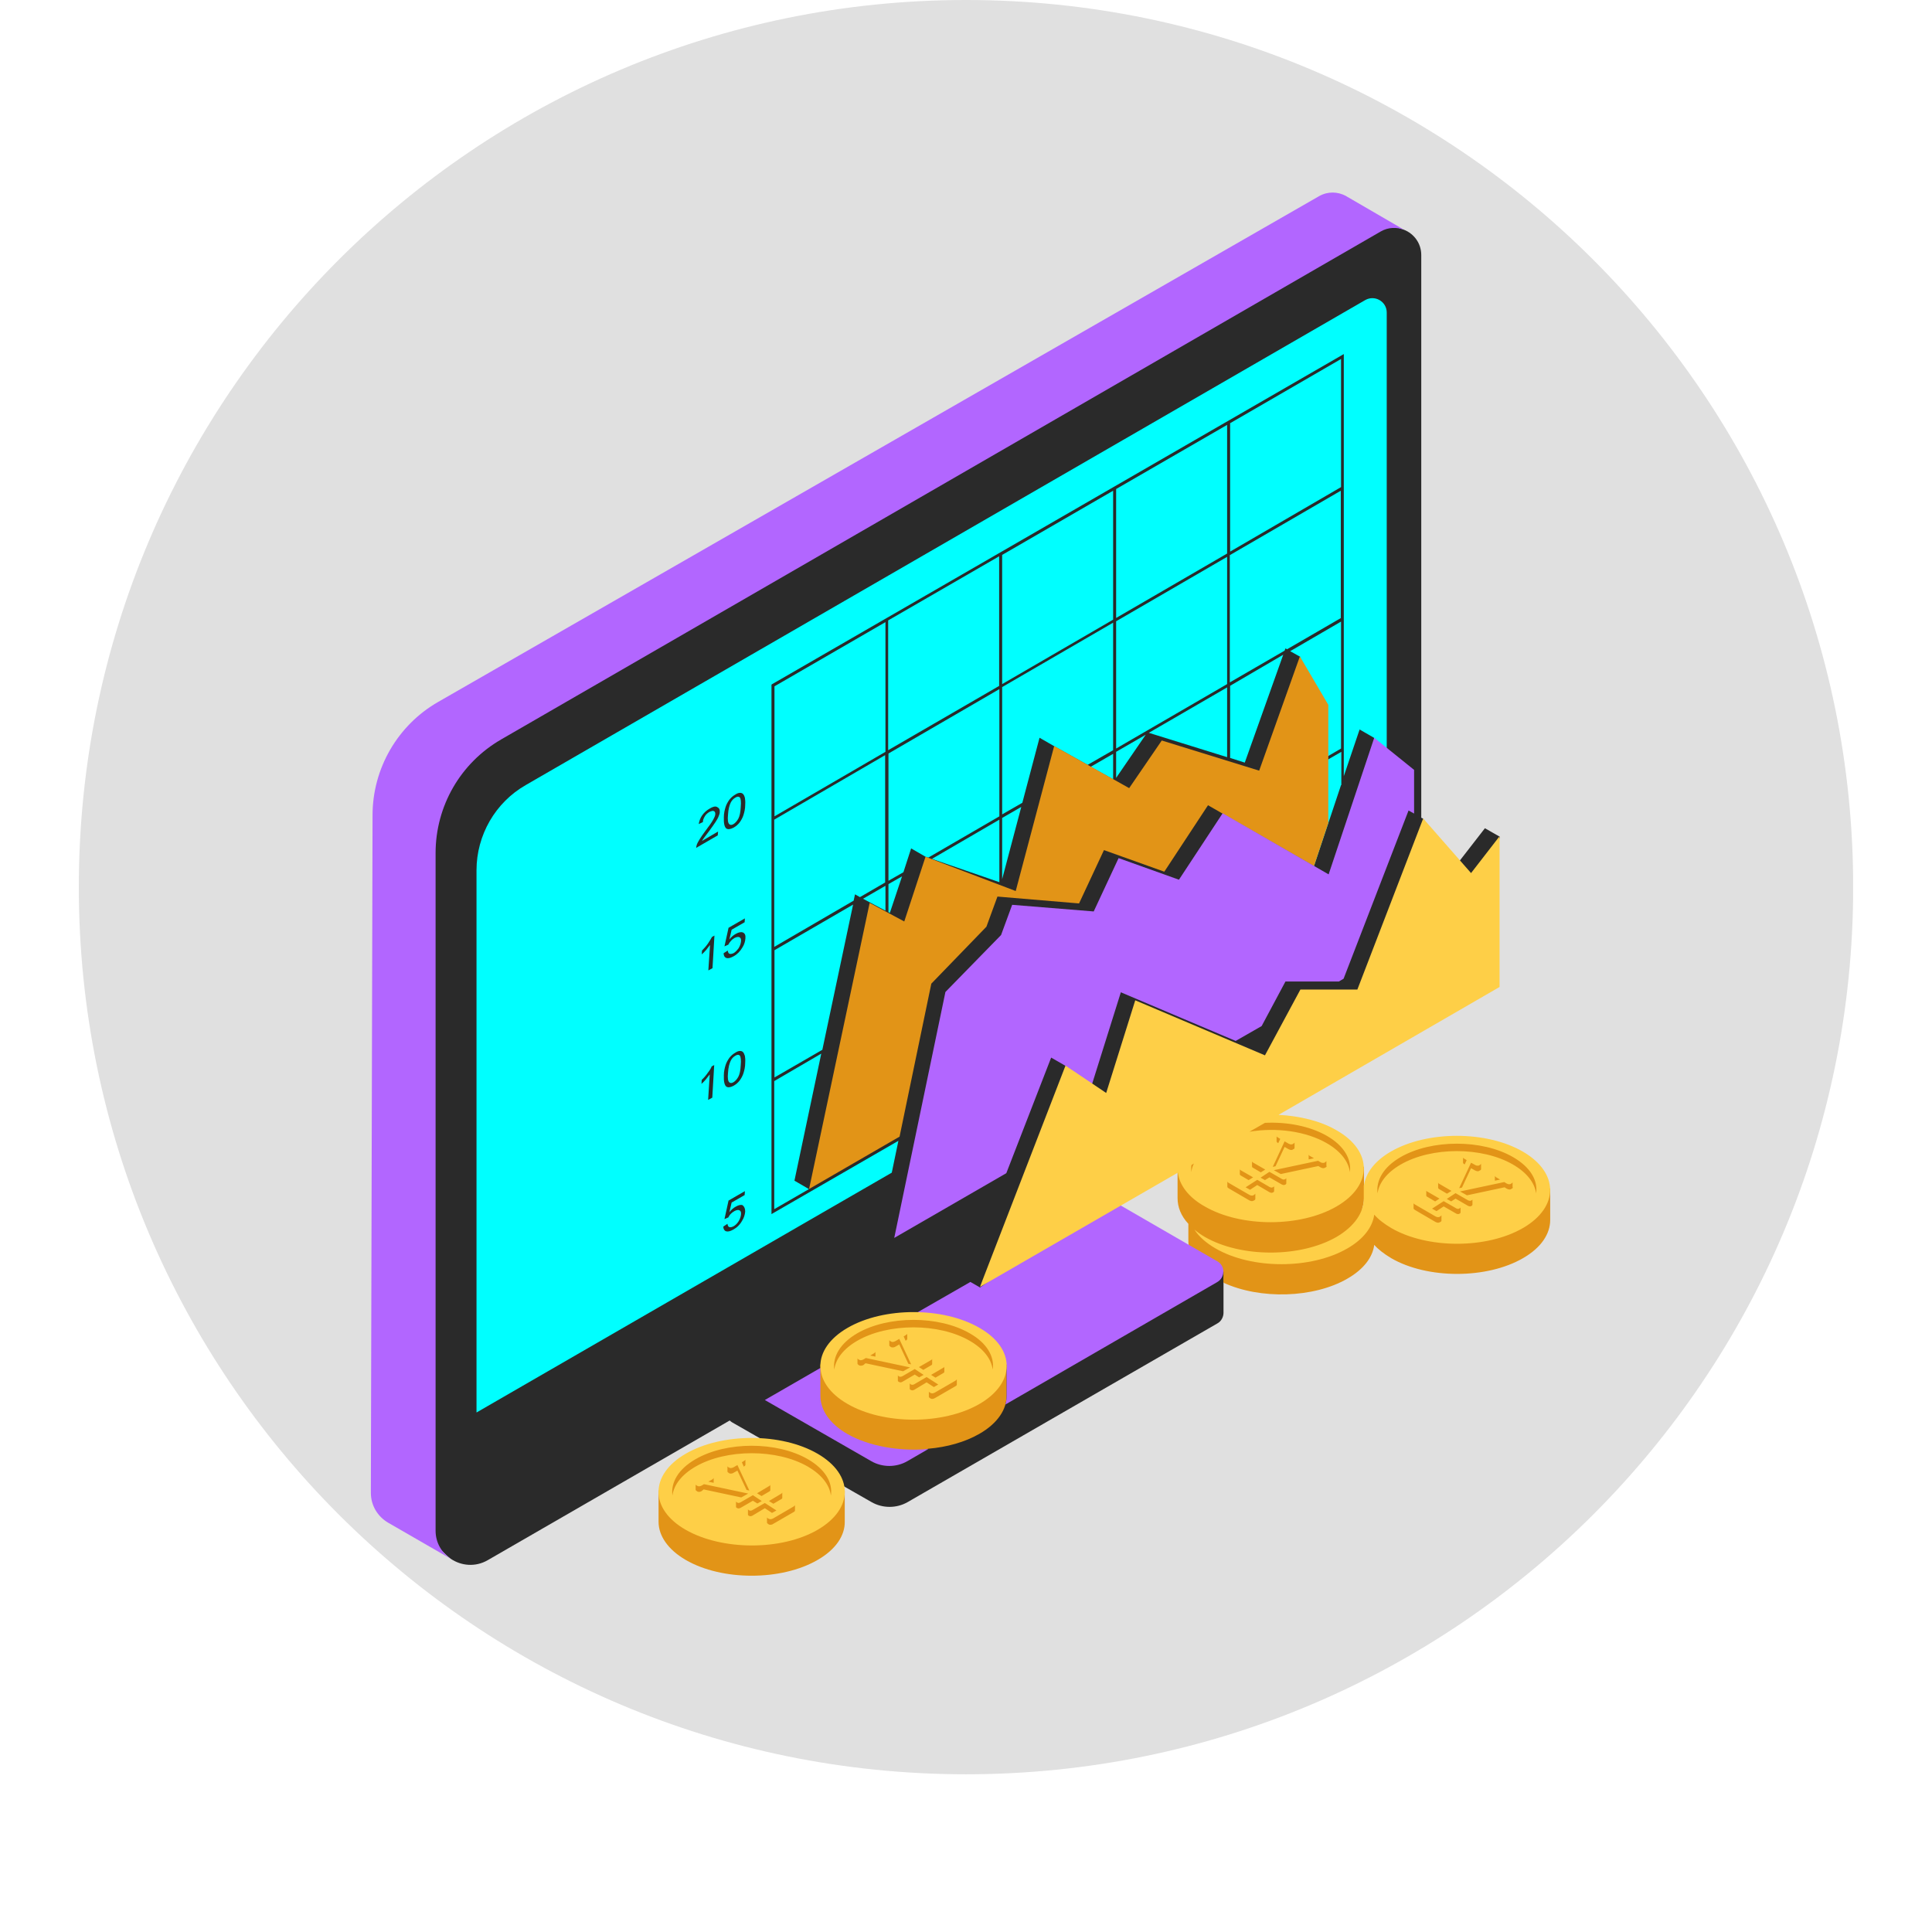 <svg xmlns="http://www.w3.org/2000/svg" xmlns:xlink="http://www.w3.org/1999/xlink" width="120" zoomAndPan="magnify" viewBox="0 0 90 97.92" height="120" preserveAspectRatio="xMidYMid meet"><defs><clipPath id="f7ee4f0e5e"><path d="M 0.035 0 L 89.961 0 L 89.961 89.926 L 0.035 89.926 Z M 0.035 0 "></path></clipPath><clipPath id="c6d8416a45"><path d="M 45 0 C 20.168 0 0.035 20.129 0.035 44.965 C 0.035 69.797 20.168 89.926 45 89.926 C 69.832 89.926 89.965 69.797 89.965 44.965 C 89.965 20.129 69.832 0 45 0 Z M 45 0 "></path></clipPath><clipPath id="6a2c7810b1"><path d="M 14.789 11 L 73 11 L 73 80 L 14.789 80 Z M 14.789 11 "></path></clipPath><clipPath id="188d283a4a"><path d="M 14.789 9.688 L 68 9.688 L 68 80 L 14.789 80 Z M 14.789 9.688 "></path></clipPath></defs><g id="6b215a62ea"><g clip-rule="nonzero" clip-path="url(#f7ee4f0e5e)"><g clip-rule="nonzero" clip-path="url(#c6d8416a45)"><path style=" stroke:none;fill-rule:nonzero;fill:#e0e0e0;fill-opacity:1;" d="M 0.035 0 L 89.965 0 L 89.965 89.926 L 0.035 89.926 Z M 0.035 0 "></path></g></g><path style=" stroke:none;fill-rule:nonzero;fill:#00ffff;fill-opacity:1;" d="M 66.645 13.723 L 67.586 25.461 L 66.98 44.559 C 66.98 44.559 19.535 75.066 19.297 75.152 C 19.059 75.234 19.297 56.797 19.211 46.562 C 19.129 36.328 24.891 37.758 26.363 36.453 Z M 66.645 13.723 "></path><g clip-rule="nonzero" clip-path="url(#6a2c7810b1)"><path style=" stroke:none;fill-rule:nonzero;fill:#2a2a2a;fill-opacity:1;" d="M 71.301 41.977 L 69.855 43.84 L 68.16 41.484 L 68.074 41.445 L 68.074 12.926 C 68.074 12.32 67.695 11.844 67.207 11.648 C 66.84 11.508 65.355 11.02 64.961 11.242 L 20.5 36.426 C 18.441 37.617 18.117 40.84 16.504 42.496 L 14.863 75.121 C 16.492 76.469 18.426 78.699 18.891 79.008 C 19.406 79.355 20.121 79.441 20.754 79.078 L 33.023 71.996 C 33.051 72.023 33.094 72.051 33.133 72.082 L 40.215 76.133 C 40.777 76.453 41.477 76.453 42.039 76.133 L 57.742 67.074 C 57.953 66.961 58.051 66.723 58.051 66.543 L 58.051 65 L 58.5 64.242 L 50.66 64.914 L 50.648 61.816 L 56.312 58.551 L 59.156 59.027 L 59.297 56.84 L 65.328 53.363 C 66.66 52.59 67.586 51.328 67.934 49.871 L 70.516 48.09 L 72.059 42.41 Z M 41.141 46.266 L 41.07 46.227 L 41.07 44.809 L 41.758 44.418 Z M 46.691 44.711 L 43.273 43.531 L 46.691 41.543 Z M 46.691 41.375 L 43.09 43.465 L 42.949 43.422 L 42.219 43 L 41.828 44.207 L 41.07 44.641 L 41.07 38.191 L 46.691 34.926 Z M 46.691 34.758 L 41.055 38.023 L 41.055 31.445 L 46.68 28.195 L 46.68 34.758 Z M 46.832 44.559 L 46.832 41.457 L 47.801 40.898 Z M 52.457 39.496 L 51.32 38.863 L 52.457 38.207 Z M 52.457 38.023 L 51.164 38.766 L 49.457 37.812 L 48.727 37.391 L 47.855 40.688 L 46.832 41.277 L 46.832 34.824 L 52.457 31.559 Z M 52.457 31.406 L 46.832 34.672 L 46.832 28.125 L 52.457 24.871 Z M 52.609 39.426 L 52.609 38.105 L 54.109 37.238 Z M 58.234 38.375 L 54.266 37.141 L 58.234 34.84 Z M 58.234 34.672 L 52.609 37.938 L 52.609 31.488 L 58.234 28.223 Z M 58.234 28.055 L 52.609 31.32 L 52.609 24.785 L 58.234 21.535 Z M 59.129 38.652 L 58.387 38.414 L 58.387 34.758 L 61.078 33.184 Z M 64.008 39.789 L 62.637 43.898 L 62.594 43.871 L 62.297 39.102 L 64.023 38.105 L 64.023 39.789 Z M 64.008 37.938 L 62.285 38.949 L 61.934 33.285 L 61.43 33.004 L 64.008 31.504 Z M 64.008 31.32 L 61.273 32.906 L 61.191 32.863 L 61.148 32.977 L 58.371 34.586 L 58.371 28.137 L 63.996 24.871 L 63.996 31.32 Z M 64.008 24.688 L 58.387 27.957 L 58.387 21.449 L 64.008 18.195 Z M 66.324 42.23 L 65.676 37.391 L 64.949 36.973 L 64.148 39.34 L 64.148 17.945 L 35.18 34.672 L 35.141 34.699 L 35.141 61.535 L 41.574 57.82 L 41.238 59.434 L 20.191 71.59 L 20.191 44.109 C 20.191 42.328 21.145 40.672 22.688 39.789 L 65.23 15.211 C 65.719 14.93 66.324 15.281 66.324 15.84 Z M 37.664 53.402 L 36.305 59.84 L 37.031 60.262 L 37.031 60.273 L 35.281 61.285 L 35.281 54.793 Z M 35.293 54.609 L 35.293 48.16 L 39.277 45.848 L 37.719 53.207 Z M 39.781 45.551 L 40.918 44.895 L 40.918 46.156 Z M 39.625 45.469 L 39.375 45.328 L 39.305 45.648 L 35.281 47.992 L 35.281 41.543 L 40.902 38.273 L 40.902 44.727 Z M 35.293 41.375 L 35.293 34.785 L 40.918 31.531 L 40.918 38.105 Z M 33.809 61.41 C 33.793 61.562 33.75 61.719 33.652 61.871 C 33.543 62.07 33.387 62.223 33.203 62.32 C 33.051 62.406 32.938 62.434 32.84 62.406 C 32.758 62.379 32.699 62.293 32.699 62.168 L 32.91 62.027 C 32.926 62.125 32.953 62.18 33.008 62.195 C 33.062 62.211 33.133 62.195 33.219 62.152 C 33.316 62.098 33.402 62.012 33.473 61.902 C 33.543 61.789 33.582 61.676 33.598 61.551 C 33.609 61.438 33.582 61.367 33.512 61.34 C 33.457 61.312 33.371 61.324 33.262 61.383 C 33.191 61.426 33.133 61.465 33.078 61.523 C 33.023 61.578 32.98 61.648 32.953 61.703 L 32.758 61.789 L 32.965 60.848 L 33.793 60.371 L 33.781 60.57 L 33.121 60.949 L 33.008 61.438 C 33.105 61.312 33.219 61.215 33.332 61.156 C 33.473 61.074 33.598 61.047 33.68 61.086 C 33.766 61.156 33.809 61.258 33.809 61.41 Z M 32.109 54.051 L 32.238 53.98 L 32.141 55.633 L 31.93 55.746 L 32.012 54.457 C 31.957 54.527 31.887 54.609 31.816 54.707 C 31.734 54.805 31.664 54.875 31.594 54.934 L 31.605 54.734 C 31.719 54.625 31.832 54.496 31.914 54.371 C 32.012 54.246 32.082 54.133 32.109 54.051 Z M 33.695 53.32 C 33.652 53.277 33.598 53.266 33.543 53.266 C 33.473 53.266 33.402 53.293 33.316 53.348 C 33.191 53.418 33.094 53.504 33.008 53.613 C 32.926 53.727 32.855 53.852 32.812 53.992 C 32.77 54.133 32.727 54.301 32.727 54.496 C 32.715 54.805 32.758 55.004 32.855 55.074 C 32.938 55.129 33.062 55.113 33.219 55.031 C 33.344 54.961 33.441 54.875 33.527 54.766 C 33.609 54.652 33.68 54.527 33.723 54.387 C 33.766 54.246 33.809 54.078 33.809 53.879 C 33.82 53.711 33.809 53.602 33.793 53.516 C 33.766 53.434 33.738 53.363 33.695 53.32 Z M 33.582 53.992 C 33.57 54.258 33.527 54.457 33.457 54.582 C 33.387 54.707 33.305 54.793 33.219 54.848 C 33.121 54.906 33.051 54.906 32.996 54.848 C 32.938 54.793 32.91 54.637 32.938 54.371 C 32.953 54.105 33.008 53.895 33.078 53.754 C 33.133 53.641 33.219 53.559 33.316 53.504 C 33.414 53.445 33.484 53.445 33.543 53.504 C 33.582 53.574 33.609 53.727 33.582 53.992 Z M 31.941 49.184 L 32.027 47.895 C 31.973 47.965 31.902 48.047 31.832 48.145 C 31.746 48.246 31.676 48.312 31.605 48.371 L 31.621 48.176 C 31.734 48.062 31.844 47.938 31.93 47.809 C 32.012 47.684 32.082 47.57 32.125 47.488 L 32.25 47.418 L 32.152 49.07 Z M 33.473 48.062 C 33.543 47.949 33.582 47.836 33.598 47.711 C 33.609 47.598 33.582 47.527 33.512 47.5 C 33.457 47.473 33.371 47.488 33.262 47.543 C 33.191 47.586 33.133 47.629 33.078 47.699 C 33.023 47.754 32.98 47.824 32.953 47.879 L 32.758 47.965 L 32.965 47.023 L 33.793 46.547 L 33.781 46.742 L 33.121 47.121 L 33.008 47.613 C 33.105 47.488 33.219 47.391 33.332 47.332 C 33.473 47.25 33.598 47.223 33.695 47.262 C 33.793 47.305 33.836 47.402 33.82 47.559 C 33.809 47.711 33.766 47.867 33.668 48.02 C 33.555 48.215 33.402 48.371 33.219 48.469 C 33.062 48.555 32.953 48.582 32.855 48.555 C 32.77 48.523 32.715 48.441 32.715 48.312 L 32.926 48.176 C 32.938 48.273 32.965 48.328 33.023 48.344 C 33.078 48.355 33.148 48.344 33.234 48.301 C 33.305 48.258 33.387 48.176 33.473 48.062 Z M 32.52 41.164 C 32.52 41.234 32.488 41.305 32.461 41.375 C 32.434 41.457 32.379 41.543 32.309 41.656 C 32.238 41.766 32.125 41.922 31.973 42.133 C 31.844 42.301 31.762 42.41 31.719 42.469 C 31.676 42.523 31.648 42.578 31.621 42.621 L 32.434 42.145 L 32.418 42.34 L 31.324 42.973 C 31.324 42.93 31.34 42.875 31.355 42.816 C 31.383 42.734 31.438 42.637 31.508 42.523 C 31.578 42.41 31.664 42.285 31.789 42.117 C 31.984 41.863 32.109 41.684 32.18 41.555 C 32.25 41.43 32.293 41.332 32.293 41.262 C 32.293 41.176 32.277 41.137 32.223 41.109 C 32.168 41.078 32.098 41.109 32 41.148 C 31.902 41.207 31.816 41.277 31.762 41.375 C 31.703 41.473 31.664 41.57 31.664 41.668 L 31.453 41.766 C 31.48 41.598 31.535 41.457 31.633 41.316 C 31.734 41.176 31.859 41.066 32.012 40.98 C 32.168 40.883 32.293 40.855 32.379 40.898 C 32.488 40.953 32.531 41.023 32.52 41.164 Z M 33.695 40.238 C 33.652 40.195 33.598 40.184 33.543 40.184 C 33.473 40.184 33.402 40.211 33.316 40.266 C 33.191 40.336 33.094 40.422 33.008 40.531 C 32.926 40.645 32.855 40.77 32.812 40.91 C 32.77 41.051 32.727 41.219 32.727 41.414 C 32.715 41.723 32.758 41.922 32.855 41.992 C 32.938 42.047 33.062 42.031 33.219 41.949 C 33.344 41.879 33.441 41.793 33.527 41.684 C 33.609 41.57 33.68 41.445 33.723 41.305 C 33.766 41.164 33.809 40.996 33.809 40.801 C 33.82 40.629 33.809 40.52 33.793 40.434 C 33.766 40.336 33.738 40.281 33.695 40.238 Z M 33.582 40.91 C 33.57 41.176 33.527 41.375 33.457 41.5 C 33.387 41.625 33.305 41.711 33.219 41.766 C 33.121 41.824 33.051 41.824 32.996 41.766 C 32.938 41.711 32.91 41.555 32.938 41.289 C 32.953 41.023 33.008 40.812 33.078 40.672 C 33.133 40.562 33.219 40.477 33.316 40.422 C 33.414 40.363 33.484 40.363 33.543 40.422 C 33.582 40.477 33.609 40.629 33.582 40.91 Z M 33.582 40.91 "></path></g><path style=" stroke:none;fill-rule:nonzero;fill:#e29417;fill-opacity:1;" d="M 46.621 68.531 L 47.059 69.164 L 47.059 70.719 C 47.07 71.422 46.609 72.137 45.684 72.668 C 44.953 73.09 44.043 73.344 43.09 73.426 C 41.66 73.973 39.766 73.582 38.66 72.949 C 37.734 72.43 36.992 71.59 36.992 70.887 L 37.621 69.332 L 37.621 69.164 L 38.168 68.379 C 38.324 68.254 39.148 67.48 39.332 67.371 C 41.168 66.305 44.086 66.625 45.922 67.691 C 46.117 67.805 46.469 68.406 46.621 68.531 Z M 37.312 73.859 C 35.477 72.797 32.77 72.797 30.934 73.859 C 30.738 73.973 30.262 74.676 30.105 74.801 L 29.418 75.559 L 29.418 77.129 C 29.418 77.828 29.883 78.531 30.793 79.062 C 32.629 80.129 35.645 80.129 37.48 79.062 C 38.406 78.531 38.871 77.816 38.855 77.113 L 38.855 75.559 L 38.168 74.73 C 38.016 74.605 37.508 73.973 37.312 73.859 Z M 73.965 59.406 C 73.809 59.277 72.914 58.578 72.715 58.465 C 70.879 57.398 68.285 57.75 66.449 58.801 C 66.254 58.914 65.945 59.445 65.805 59.559 L 65.172 60.246 L 65.172 61.285 L 65.074 61.285 C 65.133 61.102 65.172 60.918 65.172 60.738 L 65.172 59.168 L 64.555 58.227 C 64.402 58.102 63.477 57.43 63.293 57.316 C 62.129 56.645 60.688 56.543 59.297 56.824 L 56.312 58.551 L 55.723 59.168 L 55.723 60.723 C 55.723 61.172 55.891 61.621 56.27 62.027 L 56.27 62.84 C 56.254 63.543 56.676 64.508 58.051 64.453 C 58.051 64.719 58.035 64.844 58.051 65.012 C 59.902 65.867 62.621 65.797 64.332 64.805 C 65.16 64.328 65.609 63.723 65.691 63.094 C 65.902 63.332 66.195 63.555 66.547 63.766 C 68.383 64.832 71.398 64.832 73.234 63.766 C 74.16 63.234 74.609 62.531 74.609 61.832 L 74.609 60.262 Z M 62.637 43.898 L 63.363 41.711 L 63.363 35.723 L 61.922 33.27 L 59.859 39.059 L 54.922 37.531 L 53.27 39.945 L 49.469 37.812 L 47.52 45.16 L 42.949 43.422 L 41.871 46.703 L 40.117 45.762 L 37.047 60.262 L 41.633 57.609 L 43.242 49.855 L 46.035 46.969 L 46.594 45.441 L 50.73 45.789 L 51.992 43.086 L 55.051 44.18 L 57.266 40.812 Z M 62.637 43.898 "></path><g clip-rule="nonzero" clip-path="url(#188d283a4a)"><path style=" stroke:none;fill-rule:nonzero;fill:#b266ff;fill-opacity:1;" d="M 18.891 79.008 L 15.707 77.172 C 15.203 76.875 14.836 76.328 14.836 75.656 L 14.922 41.316 C 14.922 38.949 16.195 36.746 18.258 35.57 L 62.902 9.938 C 63.352 9.688 63.84 9.715 64.246 9.926 L 64.262 9.938 C 64.277 9.938 64.277 9.953 64.289 9.953 L 67.207 11.648 C 66.84 11.508 66.406 11.508 66.016 11.734 L 21.441 37.477 C 19.379 38.668 18.117 40.855 18.117 43.238 L 18.117 77.578 C 18.117 78.195 18.426 78.699 18.891 79.008 Z M 57.727 64.984 L 47 71.184 C 47.043 71.027 47.059 70.875 47.059 70.734 L 47.059 69.18 L 46.621 68.547 C 46.469 68.422 46.117 67.816 45.938 67.707 C 44.883 67.102 43.496 66.738 42.148 66.738 L 45.223 64.973 L 45.711 65.254 L 50.648 61.832 L 52.387 60.836 L 57.727 63.922 C 58.148 64.145 58.148 64.746 57.727 64.984 Z M 38.996 72.684 C 38.07 72.152 37.621 71.449 37.621 70.75 L 37.621 69.332 L 34.805 70.957 L 40.203 74.059 C 40.762 74.379 41.465 74.379 42.023 74.059 L 43.09 73.441 C 41.645 73.566 40.102 73.312 38.996 72.684 Z M 49.316 53.602 L 50.043 54.02 L 51.375 54.988 L 52.848 50.293 L 58.668 52.758 L 59.984 52.004 L 61.191 49.746 L 63.898 49.746 L 64.137 49.605 L 67.43 41.078 L 67.711 41.234 L 67.711 39.02 L 65.691 37.391 L 63.379 44.316 L 58.008 41.219 L 55.793 44.586 L 52.734 43.492 L 51.473 46.195 L 47.34 45.859 L 46.777 47.391 L 43.957 50.277 L 41.363 62.742 L 47.043 59.461 Z M 49.316 53.602 "></path></g><path style=" stroke:none;fill-rule:nonzero;fill:#fecf47;fill-opacity:1;" d="M 73.223 58.367 C 71.383 57.301 68.371 57.301 66.531 58.367 C 65.707 58.844 65.258 59.461 65.172 60.078 C 65.172 60.078 65.16 60.062 65.16 60.062 L 65.16 60.75 C 65.16 61.453 64.695 62.152 63.785 62.688 C 61.949 63.75 58.934 63.75 57.098 62.688 C 56.902 62.574 56.73 62.449 56.578 62.32 C 56.801 62.672 57.168 62.996 57.645 63.273 C 59.48 64.34 62.496 64.34 64.332 63.273 C 65.16 62.797 65.609 62.18 65.691 61.562 C 65.902 61.805 66.195 62.027 66.547 62.238 C 68.383 63.305 71.398 63.305 73.234 62.238 C 75.07 61.172 75.059 59.434 73.223 58.367 Z M 69.098 61.578 L 69.098 61.859 C 69.098 61.887 69.086 61.914 69.043 61.93 C 69.016 61.957 68.973 61.957 68.93 61.973 C 68.887 61.973 68.848 61.957 68.789 61.93 L 67.754 61.324 C 67.711 61.297 67.684 61.27 67.684 61.242 L 67.684 60.961 C 67.684 60.988 67.695 61.02 67.754 61.047 L 68.789 61.648 C 68.832 61.676 68.887 61.691 68.93 61.691 C 68.973 61.691 69.016 61.676 69.043 61.648 C 69.086 61.621 69.098 61.605 69.098 61.578 Z M 70.262 59.012 C 70.219 58.984 70.191 58.957 70.191 58.93 C 70.191 58.93 70.191 58.914 70.191 58.914 C 70.191 58.914 70.191 58.719 70.191 58.676 C 70.207 58.691 70.219 58.719 70.262 58.73 L 70.375 58.801 L 70.277 59.012 Z M 71.875 59.672 L 72.07 59.785 L 71.805 59.84 L 71.805 59.586 C 71.805 59.617 71.832 59.645 71.875 59.672 Z M 71.105 59.25 C 71.105 59.277 71.09 59.309 71.047 59.32 C 71.004 59.348 70.977 59.363 70.938 59.363 C 70.895 59.363 70.852 59.348 70.797 59.32 L 70.598 59.207 L 70.137 60.191 L 69.996 60.219 L 70.598 58.93 L 70.797 59.039 C 70.836 59.07 70.895 59.082 70.938 59.082 C 70.977 59.082 71.02 59.07 71.047 59.039 C 71.09 59.012 71.105 59 71.105 58.969 Z M 68.93 59.938 C 68.93 59.953 68.945 59.98 68.973 59.992 L 69.605 60.359 L 69.379 60.5 L 68.973 60.262 C 68.945 60.246 68.93 60.219 68.93 60.203 Z M 68.371 60.387 L 69 60.75 L 68.777 60.891 L 68.371 60.652 C 68.34 60.641 68.328 60.609 68.328 60.598 L 68.328 60.316 C 68.312 60.344 68.34 60.371 68.371 60.387 Z M 70.066 61.453 C 70.066 61.465 70.051 61.496 70.023 61.508 C 69.996 61.523 69.969 61.535 69.941 61.535 C 69.914 61.535 69.871 61.523 69.844 61.508 L 69.211 61.145 L 68.848 61.383 L 68.621 61.258 L 69.211 60.879 L 69.844 61.242 C 69.871 61.258 69.914 61.27 69.941 61.27 C 69.969 61.27 69.996 61.258 70.023 61.242 C 70.051 61.227 70.066 61.215 70.066 61.188 Z M 70.668 61.059 C 70.668 61.074 70.656 61.102 70.629 61.117 C 70.598 61.129 70.57 61.145 70.543 61.145 C 70.516 61.145 70.488 61.129 70.445 61.117 L 69.812 60.75 L 69.59 60.891 L 69.367 60.766 L 69.812 60.473 L 70.445 60.836 C 70.473 60.848 70.516 60.863 70.543 60.863 C 70.57 60.863 70.598 60.848 70.629 60.836 C 70.656 60.82 70.668 60.809 70.668 60.777 Z M 72.715 60.176 C 72.715 60.203 72.703 60.23 72.66 60.246 C 72.617 60.273 72.59 60.289 72.547 60.289 C 72.508 60.289 72.465 60.273 72.406 60.246 L 72.297 60.176 L 70.391 60.582 L 70.039 60.387 L 72.281 59.91 L 72.395 59.98 C 72.438 60.008 72.492 60.023 72.535 60.023 C 72.574 60.023 72.617 60.008 72.645 59.98 C 72.688 59.953 72.703 59.938 72.703 59.91 L 72.703 60.176 Z M 73.895 60.484 C 73.824 59.953 73.43 59.434 72.73 59.027 C 71.16 58.113 68.594 58.113 67.023 59.027 C 66.324 59.434 65.93 59.953 65.859 60.484 C 65.777 59.824 66.156 59.152 67.023 58.648 C 68.594 57.738 71.16 57.738 72.73 58.648 C 73.602 59.152 73.992 59.824 73.895 60.484 Z M 57.098 61.145 C 58.934 62.211 61.949 62.211 63.785 61.145 C 65.621 60.078 65.621 58.34 63.785 57.289 C 62.973 56.812 61.906 56.559 60.84 56.504 L 72.043 50.023 L 72.043 42.383 L 70.598 44.25 L 68.172 41.484 L 64.836 50.152 L 61.949 50.152 L 60.152 53.488 L 53.578 50.699 L 52.105 55.395 L 50.043 54.008 L 45.836 64.887 L 45.711 65.223 L 55.738 59.434 C 55.82 60.062 56.27 60.68 57.098 61.145 Z M 60.812 57.934 C 60.77 57.906 60.742 57.875 60.742 57.848 C 60.742 57.848 60.742 57.836 60.742 57.836 C 60.742 57.836 60.742 57.637 60.742 57.598 C 60.758 57.609 60.77 57.637 60.812 57.652 L 60.926 57.723 L 60.828 57.934 Z M 62.438 58.594 L 62.637 58.703 L 62.367 58.762 L 62.367 58.508 C 62.367 58.535 62.383 58.562 62.438 58.594 Z M 61.652 58.172 C 61.652 58.199 61.641 58.227 61.598 58.242 C 61.555 58.27 61.527 58.285 61.484 58.285 C 61.441 58.285 61.402 58.27 61.344 58.242 L 61.148 58.129 L 60.688 59.109 L 60.547 59.141 L 61.148 57.848 L 61.344 57.961 C 61.387 57.988 61.441 58.004 61.484 58.004 C 61.527 58.004 61.57 57.988 61.598 57.961 C 61.641 57.934 61.652 57.918 61.652 57.891 Z M 59.496 58.859 C 59.496 58.871 59.508 58.898 59.535 58.914 L 60.168 59.277 L 59.941 59.418 L 59.535 59.18 C 59.508 59.168 59.496 59.141 59.496 59.125 Z M 58.918 59.309 L 59.551 59.672 L 59.324 59.812 L 58.918 59.574 C 58.891 59.559 58.879 59.531 58.879 59.516 L 58.879 59.238 C 58.879 59.277 58.891 59.293 58.918 59.309 Z M 59.664 60.766 C 59.664 60.793 59.648 60.82 59.605 60.836 C 59.578 60.863 59.535 60.863 59.496 60.879 C 59.453 60.879 59.41 60.863 59.355 60.836 L 58.316 60.23 C 58.273 60.203 58.246 60.176 58.246 60.148 L 58.246 59.867 C 58.246 59.895 58.262 59.926 58.316 59.953 L 59.355 60.555 C 59.395 60.582 59.453 60.598 59.496 60.598 C 59.535 60.598 59.578 60.582 59.605 60.555 C 59.648 60.527 59.664 60.512 59.664 60.484 Z M 60.617 60.371 C 60.617 60.387 60.602 60.414 60.574 60.43 C 60.547 60.441 60.52 60.457 60.488 60.457 C 60.461 60.457 60.418 60.441 60.391 60.43 L 59.762 60.062 L 59.395 60.301 L 59.172 60.176 L 59.762 59.797 L 60.391 60.164 C 60.418 60.176 60.461 60.191 60.488 60.191 C 60.52 60.191 60.547 60.176 60.574 60.164 C 60.602 60.148 60.617 60.133 60.617 60.105 Z M 61.234 59.98 C 61.234 59.992 61.219 60.023 61.191 60.035 C 61.164 60.051 61.137 60.062 61.105 60.062 C 61.078 60.062 61.051 60.051 61.008 60.035 L 60.379 59.672 L 60.152 59.812 L 59.93 59.688 L 60.379 59.391 L 61.008 59.754 C 61.035 59.77 61.078 59.785 61.105 59.785 C 61.137 59.785 61.164 59.77 61.191 59.754 C 61.219 59.742 61.234 59.727 61.234 59.699 Z M 63.281 59.098 C 63.281 59.125 63.266 59.152 63.223 59.168 C 63.184 59.195 63.152 59.207 63.113 59.207 C 63.07 59.207 63.027 59.195 62.973 59.168 L 62.859 59.098 L 60.953 59.504 L 60.602 59.309 L 62.844 58.832 L 62.957 58.898 C 63 58.93 63.055 58.941 63.098 58.941 C 63.141 58.941 63.184 58.93 63.211 58.898 C 63.254 58.871 63.266 58.859 63.266 58.832 L 63.266 59.098 Z M 63.293 57.57 C 64.164 58.074 64.543 58.746 64.457 59.406 C 64.387 58.871 63.996 58.355 63.293 57.945 C 62.227 57.328 60.727 57.133 59.367 57.359 L 60.152 56.91 C 61.273 56.852 62.438 57.078 63.293 57.57 Z M 56.551 58.969 C 56.48 59.109 56.438 59.25 56.422 59.406 C 56.41 59.293 56.41 59.168 56.422 59.055 Z M 37.48 73.68 C 35.645 72.613 32.629 72.613 30.793 73.68 C 28.957 74.746 28.957 76.484 30.793 77.535 C 32.629 78.586 35.645 78.602 37.48 77.535 C 39.316 76.469 39.316 74.746 37.48 73.68 Z M 31.605 75.57 C 31.562 75.602 31.508 75.613 31.465 75.613 C 31.426 75.613 31.383 75.602 31.355 75.57 C 31.312 75.543 31.297 75.531 31.297 75.5 L 31.297 75.223 C 31.297 75.25 31.312 75.277 31.355 75.293 C 31.395 75.32 31.426 75.332 31.465 75.332 C 31.508 75.332 31.551 75.32 31.605 75.293 L 31.719 75.223 L 33.961 75.699 L 33.609 75.895 L 31.703 75.488 Z M 33.414 74.535 L 33.219 74.645 C 33.176 74.676 33.121 74.688 33.078 74.688 C 33.035 74.688 32.996 74.676 32.965 74.645 C 32.926 74.617 32.91 74.605 32.91 74.574 L 32.91 74.297 C 32.91 74.324 32.926 74.352 32.965 74.367 C 33.008 74.395 33.035 74.406 33.078 74.406 C 33.121 74.406 33.164 74.395 33.219 74.367 L 33.414 74.254 L 34.02 75.543 L 33.879 75.516 Z M 35.043 75.305 C 35.07 75.293 35.082 75.262 35.082 75.25 L 35.082 75.531 C 35.082 75.543 35.07 75.57 35.043 75.586 L 34.637 75.824 L 34.41 75.684 Z M 35.645 75.699 C 35.672 75.684 35.688 75.656 35.688 75.641 L 35.688 75.922 C 35.688 75.938 35.672 75.965 35.645 75.977 L 35.238 76.215 L 35.012 76.078 Z M 33.641 74.113 L 33.75 74.043 C 33.793 74.016 33.809 74 33.82 73.988 C 33.82 74.043 33.82 74.227 33.82 74.227 C 33.82 74.227 33.82 74.238 33.82 74.238 C 33.82 74.27 33.793 74.297 33.75 74.324 L 33.738 74.336 Z M 31.941 75.094 L 32.141 74.984 C 32.18 74.953 32.211 74.926 32.211 74.898 L 32.211 75.152 Z M 33.473 76.453 C 33.441 76.453 33.414 76.441 33.387 76.426 C 33.359 76.414 33.344 76.398 33.344 76.371 L 33.344 76.09 C 33.344 76.105 33.359 76.133 33.387 76.145 C 33.414 76.16 33.441 76.176 33.473 76.176 C 33.5 76.176 33.527 76.16 33.57 76.145 L 34.199 75.781 L 34.648 76.078 L 34.426 76.203 L 34.199 76.062 L 33.57 76.426 C 33.527 76.441 33.5 76.453 33.473 76.453 Z M 34.172 76.82 C 34.145 76.832 34.102 76.848 34.074 76.848 C 34.047 76.848 34.02 76.832 33.988 76.82 C 33.961 76.805 33.949 76.793 33.949 76.762 L 33.949 76.484 C 33.949 76.496 33.961 76.523 33.988 76.539 C 34.02 76.555 34.047 76.566 34.074 76.566 C 34.102 76.566 34.145 76.555 34.172 76.539 L 34.805 76.176 L 35.391 76.555 L 35.168 76.68 L 34.805 76.441 Z M 36.332 76.555 C 36.332 76.582 36.316 76.609 36.262 76.637 L 35.223 77.238 C 35.18 77.27 35.125 77.281 35.082 77.281 C 35.043 77.281 35 77.27 34.973 77.238 C 34.93 77.211 34.914 77.199 34.914 77.172 L 34.914 76.891 C 34.914 76.918 34.93 76.945 34.973 76.961 C 35 76.988 35.043 76.988 35.082 77 C 35.125 77 35.168 76.988 35.223 76.961 L 36.262 76.355 C 36.305 76.328 36.332 76.301 36.332 76.273 Z M 38.152 75.797 C 38.086 75.262 37.691 74.746 36.992 74.336 C 35.422 73.426 32.855 73.426 31.285 74.336 C 30.582 74.746 30.191 75.262 30.121 75.797 C 30.035 75.137 30.414 74.465 31.285 73.961 C 32.855 73.047 35.422 73.047 36.992 73.961 C 37.859 74.465 38.254 75.137 38.152 75.797 Z M 45.684 67.301 C 43.848 66.234 40.832 66.234 38.996 67.301 C 37.16 68.363 37.16 70.102 38.996 71.156 C 40.832 72.219 43.848 72.219 45.684 71.156 C 47.52 70.09 47.52 68.352 45.684 67.301 Z M 39.809 69.18 C 39.766 69.207 39.711 69.219 39.668 69.219 C 39.625 69.219 39.586 69.207 39.555 69.18 C 39.516 69.148 39.5 69.137 39.5 69.109 L 39.5 68.828 C 39.5 68.855 39.516 68.883 39.555 68.898 C 39.598 68.926 39.625 68.941 39.668 68.941 C 39.711 68.941 39.754 68.926 39.809 68.898 L 39.922 68.828 L 42.164 69.305 L 41.812 69.5 L 39.906 69.094 Z M 41.617 68.141 L 41.422 68.254 C 41.379 68.281 41.324 68.293 41.281 68.293 C 41.238 68.293 41.195 68.281 41.168 68.254 C 41.125 68.223 41.113 68.211 41.113 68.184 L 41.113 67.902 C 41.113 67.93 41.125 67.957 41.168 67.973 C 41.211 68 41.238 68.016 41.281 68.016 C 41.324 68.016 41.363 68 41.422 67.973 L 41.617 67.859 L 42.219 69.148 L 42.078 69.121 Z M 43.902 69.527 C 43.902 69.543 43.891 69.57 43.859 69.586 L 43.453 69.824 L 43.23 69.684 L 43.859 69.316 C 43.891 69.305 43.902 69.277 43.902 69.262 Z M 43.285 69.137 C 43.285 69.148 43.273 69.18 43.242 69.191 L 42.836 69.43 L 42.613 69.289 L 43.242 68.926 C 43.273 68.91 43.285 68.883 43.285 68.871 Z M 41.84 67.734 L 41.953 67.664 C 41.996 67.637 42.012 67.621 42.023 67.609 C 42.023 67.664 42.023 67.848 42.023 67.848 C 42.023 67.848 42.023 67.859 42.023 67.859 C 42.023 67.887 41.996 67.914 41.953 67.945 L 41.941 67.957 Z M 40.41 68.758 L 40.145 68.703 L 40.34 68.59 C 40.383 68.562 40.41 68.531 40.41 68.504 Z M 41.672 70.062 C 41.645 70.062 41.617 70.047 41.59 70.035 C 41.562 70.02 41.547 70.004 41.547 69.977 L 41.547 69.695 C 41.547 69.711 41.562 69.738 41.59 69.754 C 41.617 69.766 41.645 69.781 41.672 69.781 C 41.703 69.781 41.73 69.766 41.773 69.754 L 42.402 69.387 L 42.852 69.684 L 42.625 69.809 L 42.402 69.668 L 41.773 70.035 C 41.73 70.062 41.703 70.062 41.672 70.062 Z M 42.375 70.441 C 42.348 70.453 42.305 70.469 42.277 70.469 C 42.25 70.469 42.219 70.453 42.191 70.441 C 42.164 70.426 42.148 70.41 42.148 70.383 L 42.148 70.102 C 42.148 70.117 42.164 70.145 42.191 70.16 C 42.219 70.172 42.25 70.188 42.277 70.188 C 42.305 70.188 42.348 70.172 42.375 70.16 L 43.004 69.793 L 43.594 70.172 L 43.371 70.301 L 43.004 70.062 Z M 44.535 70.172 C 44.535 70.203 44.52 70.23 44.465 70.258 L 43.426 70.859 C 43.383 70.887 43.328 70.902 43.285 70.902 C 43.242 70.902 43.203 70.887 43.172 70.859 C 43.133 70.832 43.117 70.82 43.117 70.789 L 43.117 70.512 C 43.117 70.539 43.133 70.566 43.172 70.578 C 43.203 70.609 43.242 70.609 43.285 70.621 C 43.328 70.621 43.371 70.609 43.426 70.578 L 44.465 69.977 C 44.504 69.949 44.535 69.922 44.535 69.895 Z M 46.355 69.418 C 46.285 68.883 45.895 68.363 45.191 67.957 C 43.621 67.047 41.055 67.047 39.484 67.957 C 38.785 68.363 38.391 68.883 38.324 69.418 C 38.238 68.758 38.617 68.086 39.484 67.578 C 41.055 66.668 43.621 66.668 45.191 67.578 C 46.062 68.07 46.453 68.758 46.355 69.418 Z M 46.355 69.418 "></path></g></svg>